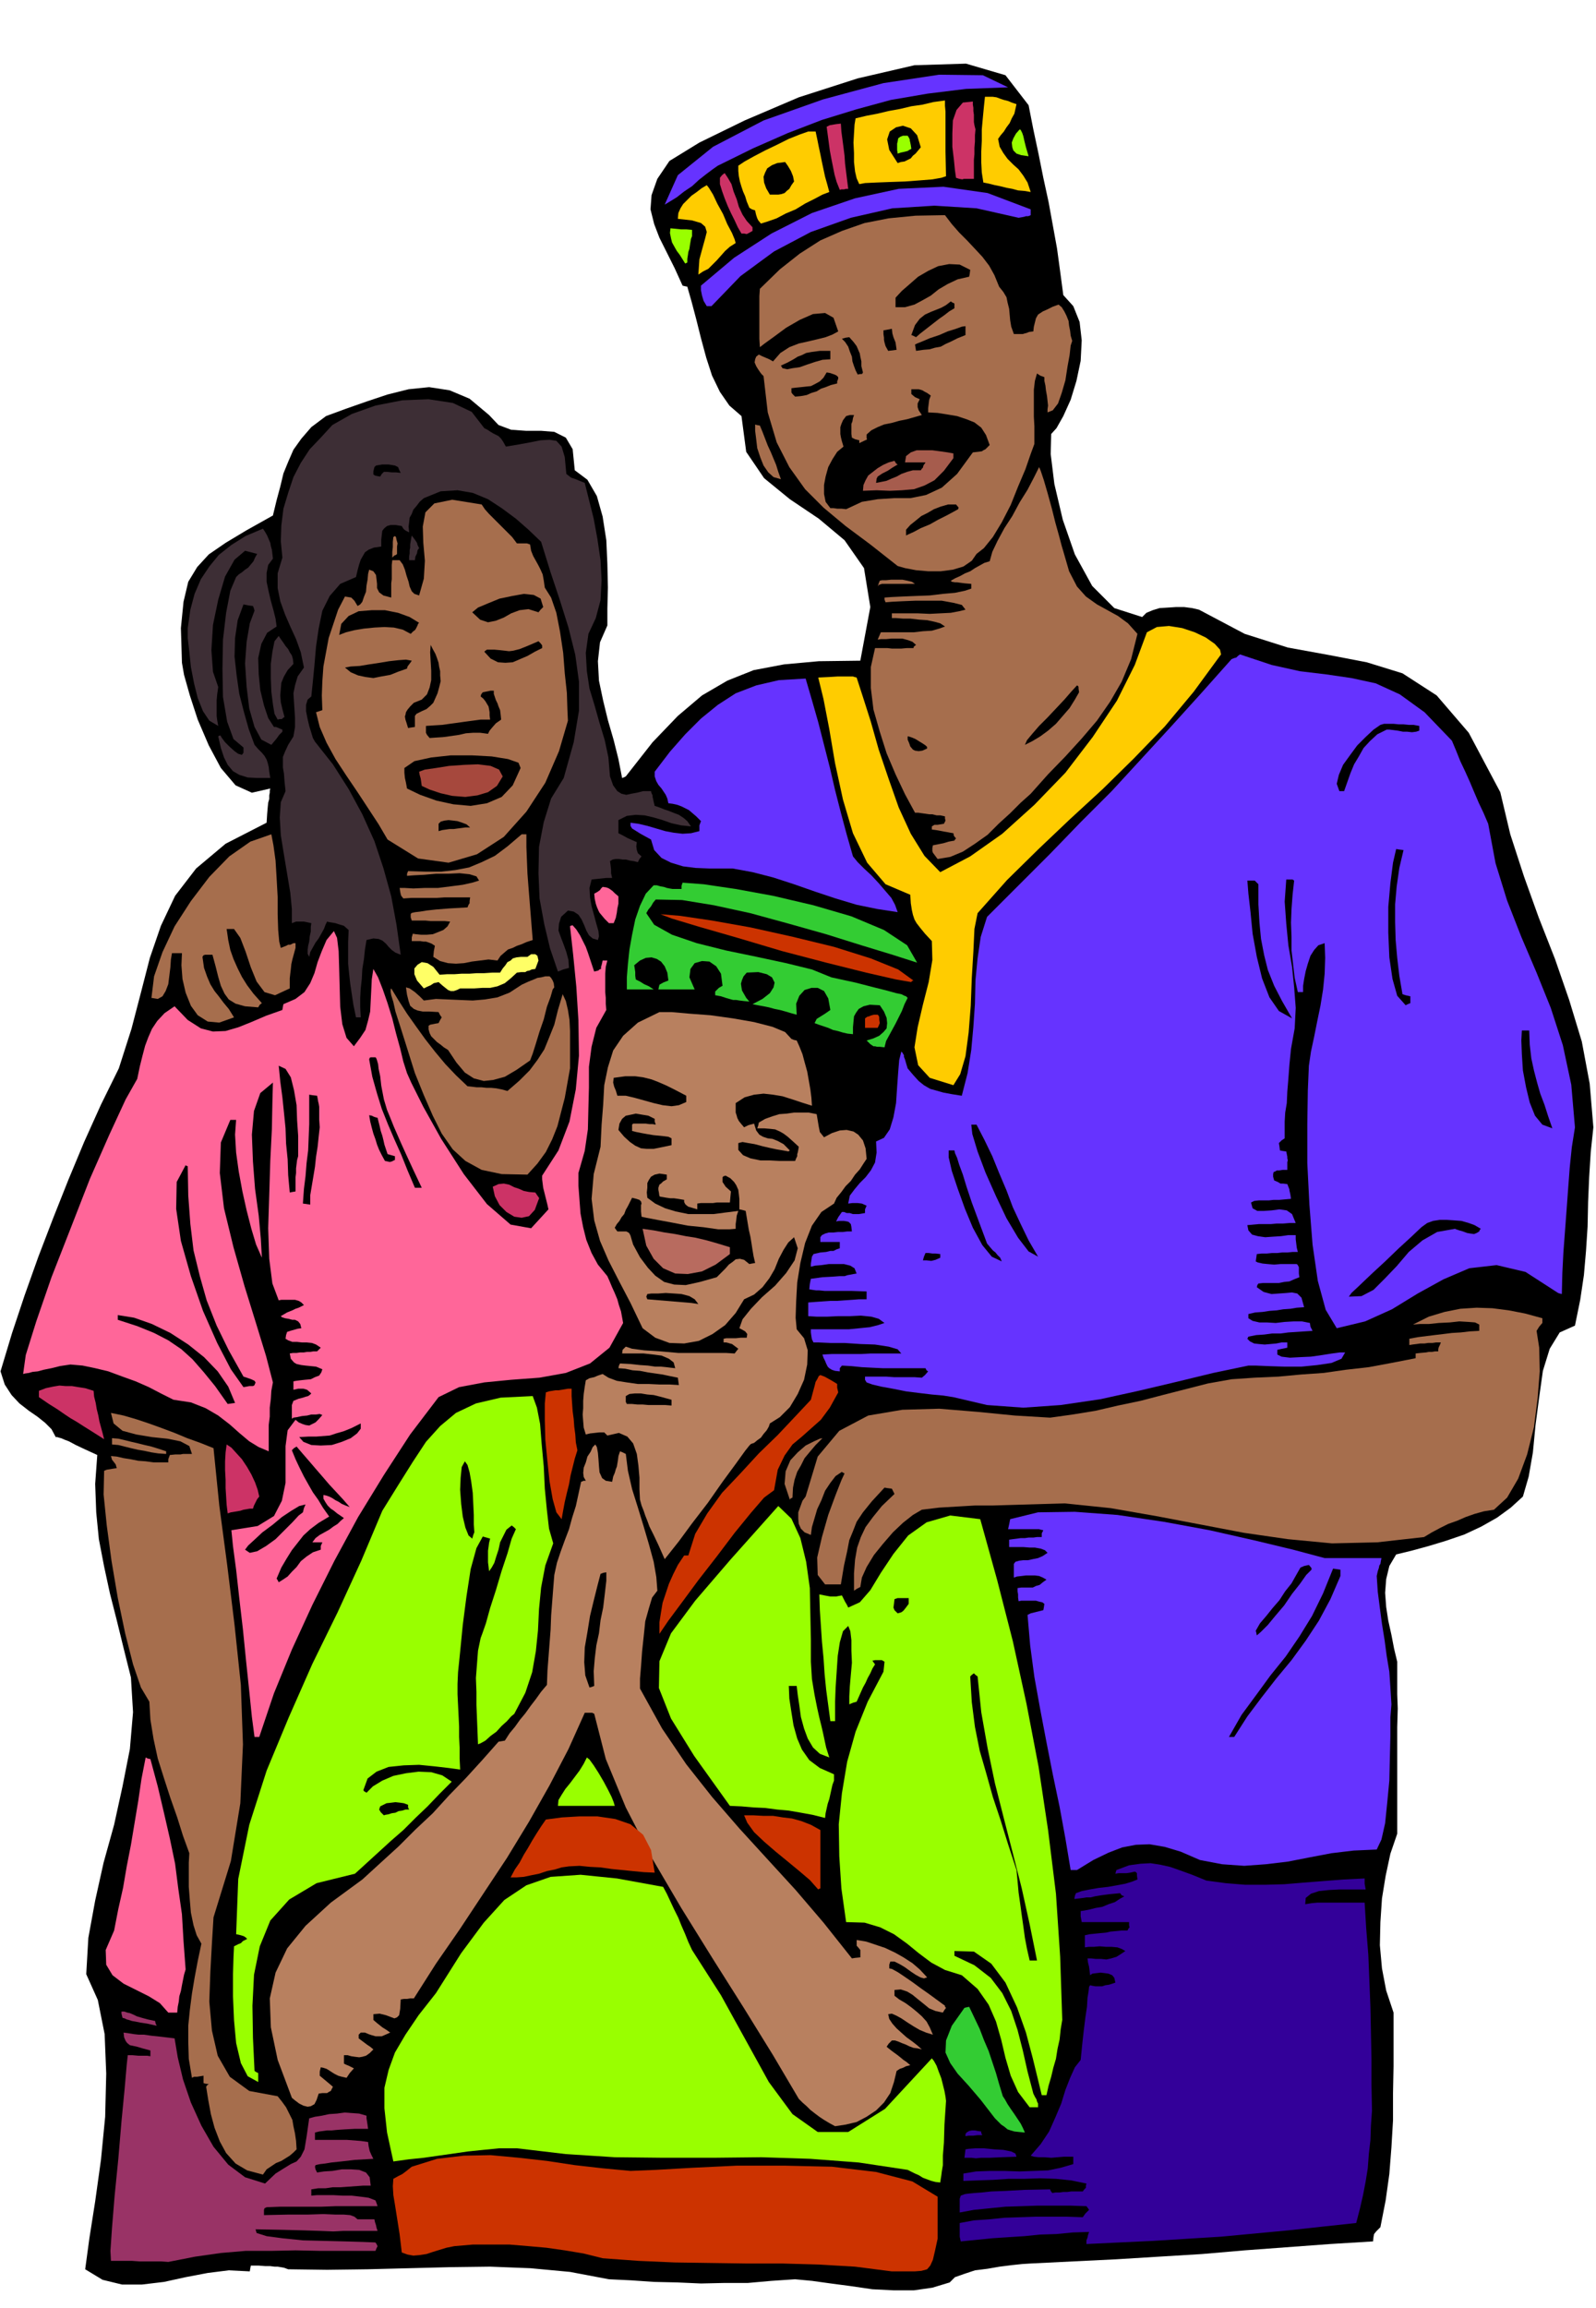 <svg xmlns="http://www.w3.org/2000/svg" fill-rule="evenodd" height="709.069" preserveAspectRatio="none" stroke-linecap="round" viewBox="0 0 3035 4388" width="490.455"><style>.brush1{fill:#000}.pen1{stroke:none}.brush2{fill:#63f}.brush3{fill:#a66e4d}.brush4{fill:#309}.brush5{fill:#fc0}.brush6{fill:#9f0}.brush7{fill:#3c3}.brush8{fill:#c36}.brush10{fill:#b8805f}.brush11{fill:#c30}.brush13{fill:#3d2e35}.brush14{fill:#f69}.brush17{fill:#936}</style><path class="pen1 brush1" d="m3030 2143-5 47-3 48-2 47-1 47-3 46-4 46-7 47-10 49-29 13-19 31-13 42-7 50-7 53-5 52-8 46-11 38-23 21-26 19-30 17-32 15-35 12-33 10-33 9-29 7-13 22-6 25-2 26 2 27 4 26 6 27 5 26 6 25v62l1 27-1 35v203l-13 38-9 42-7 43-3 45-1 44 4 44 8 42 14 42v102l-1 51v52l-3 51-4 51-7 50-10 51-8 8-4 5-1 5-1 9-82 5-81 6-81 6-81 7-82 5-81 5-82 4-81 4-16 1-19 2-24 3-23 4-24 3-21 7-17 6-10 10-33 10-35 5h-39l-40-2-41-6-38-5-36-5-32-3-45 3-45 4h-45l-44 1-45-2-44-1-44-3-42-2-74-14-75-7-77-3-77 1-78 2-78 2-77 1-74-1-8-3-6-1-6-1h-6l-8-1h-9l-13-1h-15l-1 5-1 6-40-2-40 5-42 8-41 9-42 5h-38l-37-9-33-20 8-59 11-70 11-79 8-82 2-82-3-75-13-65-22-49 4-69 13-71 16-72 20-72 16-73 14-71 6-70-4-66-14-56-13-53-13-51-11-51-10-52-5-51-2-54 4-55-24-11-17-8-13-7-8-3-7-3-4-1-3-1h-3l-8-15-12-12-15-12-16-11-18-14-15-16-13-20-8-25 22-73 24-72 26-73 28-73 29-73 30-72 32-71 34-69 24-75 18-69 17-66 21-61 27-57 40-52 56-47 78-40 1-16 1-12 1-10 2-7v-7l1-5v-4l1-4-35 8-31-14-28-33-23-43-21-49-15-46-11-39-4-23-2-66 5-50 9-38 17-28 22-24 32-22 40-24 50-28 7-29 7-26 6-25 9-22 10-23 15-21 19-22 28-21 38-14 40-14 39-13 40-10 39-4 39 6 38 16 37 31 18 19 24 9 28 2h29l25 2 22 11 13 22 4 40 24 18 18 31 11 39 7 45 2 45 1 45-1 40v32l-14 32-4 36 2 37 8 38 9 37 11 38 9 36 7 36 3-1 4-2 51-65 48-50 46-39 48-28 50-20 58-11 66-6 79-1 19-102-12-74-37-53-49-41-55-37-49-40-34-50-9-68-23-20-18-26-15-31-11-34-10-37-9-36-9-34-8-28-5-1-4-1-15-33-15-30-14-28-10-26-7-28 2-27 11-31 23-34 57-35 86-42 103-44 112-36 108-25 98-3 75 22 44 57 9 46 10 47 9 45 10 46 8 44 8 44 6 44 6 45 19 21 12 30 4 35-2 39-8 38-11 36-14 31-13 23-10 11-1 38 7 57 16 68 23 66 33 60 42 42 53 17 8-8 12-5 13-4 16-1 15-1h16l15 2 13 3 87 46 82 26 77 14 73 14 68 21 65 42 61 71 60 113 19 80 26 80 28 78 31 79 27 78 24 79 15 80 7 83z"/><path class="pen1 brush2" d="m2995 2143-6 38-4 39-3 40-3 41-3 40-3 40-2 39-1 40-4-1-3-1-62-40-55-13-52 6-49 21-49 27-49 30-51 23-54 13-21-35-15-55-10-69-6-76-4-79v-74l1-64 2-47 4-27 6-28 6-30 6-29 5-31 3-30 1-30-1-28-12 4-8 9-7 11-5 15-4 14-3 15-2 13v12h-10l-6-27-3-26-3-26v-26l-1-27 1-26 2-27 3-27-3-2h-12l-3 42 3 42 4 41 7 41 4 39 3 39-2 39-7 39-3 30-2 27-2 24-1 22-3 18-1 17v32l-6 4-5 5 1 6 1 8 5 1 7 1 1 5 1 5v3l1 4-1 3v15h-9l-6 1h-5l-3 2-3 1-1 4v5l2 7 7 3 5 3h5l8 1 2 5 2 5v2l1 4 1 5 1 7-11 1-11 1h-11l-9 1h-19l-9 1-6 3 3 11 9 5h12l15-1 15-2 14 2 10 7 7 17h-12l-12 1h-12l-11 1h-23l-11 1-11 1 2 10 7 8 11 3 14 2 14-1 16-1 14-2h14v8l1 8 1 8 2 8h-10l-10 1h-10l-9 1h-10l-10 1h-10l-9 1-1 7-1 7 4 2 9 2 10 1 12 1 12-1h31l2 2 2 4v12l1 7-10 4-9 4-10 1-10 2h-30l-9 1-2 3-1 4 13 9 15 4 14-1 14-1 11-1 10 2 8 8 5 18-14 1-12 2-14 1-12 2-14 1-13 2-14 1-13 3v8l8 5 13 3h14l17 1 17-2 17-1h16l15 3 1 7 4 8-16 1-15 1-15 1-15 2h-16l-15 2-15 1-15 3-1 2-1 2 5 5 8 4 9 1 11 1 11-1 11-1 10-2h11v10l-10 2-9 2v9l8 4 16 2 18-1 22-1 21-3 19-3 15-2h10l-7 12-19 8-27 4-30 3h-33l-30-1-24-1h-14l-67 14-70 17-72 17-73 16-75 11-71 5-69-5-64-15-19-3-22-2-25-3-24-3-25-5-22-4-17-4-11-4-3-5v-6h41l14 1h39l14 1 6-5 6-7-3-2-2-4h-81l-21-1-19-1-20-2-18-1-4 5v6l-9-1-6-2-5-3-3-3-3-6-2-5-3-6-2-6 18-1h56l18-1h58l-7-8-17-5-26-4-28-1-30-2h-27l-22-1h-10l-3-6-1-6-1-7v-6h72l20-2 20-2 16-4 12-4-11-8-14-4-20-2-20 1h-23l-21 1h-20l-16-1v-26l13-1 14-1 14-1h14l13-1 15-1 13-1h15v-15l-30-1h-50l-10-1h-6l-7-1-6-1 1-10 2-10 22-3 19-1 13-1h10l6-2 6-1 5-1 6-1-4-10-8-5-12-3h-29l-14 2-12 1-8 2v-6l1-6 1-7 3-5 13-3 11-1 8-2h6l6-3 6-2v-12h-37v-9l3-4 6-3 7-2h9l9-1h9l8-1h9l-1-9-1-5-4-4-3-1-6-1h-10l-5 1 4-8 7-10h4l5 2h6l6 2h11l6-1 6-1v-7l3-7-9-4-8-1h-10l-8 1 3-15 9-12 10-12 11-11 10-13 8-15 3-19-1-21 15-7 11-16 7-23 5-27 2-30 2-28 2-24 4-16 2 2 3 5v3l2 5 2 7 3 10 11 13 10 11 10 8 12 7 11 3 14 4 16 3 19 3 11-43 7-44 4-44 3-44 1-44 4-42 6-41 12-38 60-60 60-60 58-60 59-59 57-62 57-62 57-63 57-64 5-2 4-1 3-3 4-3 60 20 54 12 50 6 48 7 46 10 46 21 47 34 52 54 8 19 8 20 9 19 9 20 8 19 9 21 9 19 9 21 14 75 22 71 27 69 29 68 27 67 23 71 16 75 7 81z"/><path class="pen1 brush1" d="m2952 2145-19-7-14-17-10-25-7-29-6-32-2-31-1-26 1-19h14l1 27 3 26 5 23 6 23 6 21 8 21 7 22 8 23z"/><path class="pen1 brush3" d="m2933 2515-6 7-5 8 5 32 1 45-4 51-7 55-13 52-17 46-21 36-25 23-19 3-18 5-17 6-16 7-17 6-16 8-15 8-15 9-89 10-86 2-84-8-83-12-84-16-84-16-86-15-87-9-35 1-34 1-35 1-33 1h-34l-34 2-34 2-33 4-17 10-19 15-19 18-19 22-17 21-14 23-9 20-3 18-6 3-6 4v-33l2-26 4-23 7-20 9-19 14-19 17-21 24-23-3-6-2-4-8-1-6-1-24 26-17 21-12 18-7 18-7 17-4 21-6 27-6 36h-30l-14-18-1-33 9-39 12-42 14-38 11-28 6-13-4-2-1-1-12 8-10 13-10 15-7 18-8 17-5 17-5 17-2 15-12-5-7-7-4-9-1-10v-12l4-11 4-11 6-8 23-76 41-49 55-29 65-11 70-2 73 6 71 7 67 4 43-6 43-7 43-10 43-9 42-11 43-11 43-11 45-8 44-3 45-2 43-4 43-3 42-6 44-5 43-8 46-9v-9l9-1 11-1 5-1h6l6-1h6v-4l1-4 2-4 2-5h-9l-7 1h-8l-7 1h-8l-7 1-8 1-6 1v-12l16-3 16-2 16-2 17-2 16-2 17-1 17-2 18-1v-12l-8-4-13-1-17-1-18 2-21 1-19 2h-17l-13 1 30-15 30-9 30-6 31-2 30 1 31 4 31 6 33 9v9z"/><path class="pen1 brush1" d="m2813 2341-5 3-5 2-7-1-6-1-8-3-7-2-6-2-2-1-34 6-28 16-26 22-23 27-23 24-21 21-23 12-24 1 5-7 16-15 22-21 26-24 26-25 24-22 19-18 11-8 11-4 13-2h13l15 1 13 1 14 4 11 4 12 7-2 2-1 3zm-114-952-6 2-8 1-9-1h-8l-10-2-8-1-8-1h-5l-18 9-14 13-12 13-9 16-9 15-7 17-6 17-6 17h-9l-5-14 4-17 8-19 13-18 14-19 16-16 15-14 13-9 7-2h18l10 1h9l10 1h9l11 2v9zm-17 518-5 2-4 2-16-18-9-32-6-41-2-47v-49l4-45 5-39 6-26 6 1 8 1-8 34-5 35-3 34v34l1 34 3 34 4 34 6 35 6 2 9 2v13z"/><path class="pen1 brush2" d="m2646 3240-2 25v35l-1 41-1 44-4 42-4 39-7 31-9 19-44 2-42 5-42 8-41 8-42 5-41 3-42-3-42-8-37-16-30-9-29-5-26 1-26 5-26 10-29 14-31 19h-12l-10-60-11-60-13-62-12-61-12-63-11-61-8-60-5-58 6-3 8-2 8-2 8-2 1-5 1-7-4-3-5-1-7-2h-28l-5 1-1-7v-6l-1-6v-6l7-1h22l6-3 7-2 6-5 7-5-7-4-7-3-8-1h-17l-8 1-9 1-6 2v-26l3-4 7-2 8-1h9l9-2 10-2 9-4 9-6-5-5-8-3-11-2h-10l-12-1h-27v-14l7-1 8-1 7-1h8l7-1h9l7-1h9v-7l3-6-5-1-3-1h-59l2-9 2-10 53-13 70-1 81 6 88 13 87 16 84 19 75 18 60 16h108l-1 5-1 6-2 3-1 5-2 6-2 9 2 30 4 31 4 30 5 31 4 30 5 30 2 30 2 32z"/><path class="pen1 brush4" d="m2609 4013-2 28-1 28-3 26-2 27-4 25-5 26-6 26-7 27-65 7-64 7-64 6-64 6-65 4-64 4-64 3-63 3v-7l2-5 1-5 2-6-31 1-31 3-31 1-30 3-31 2-30 2-30 3-30 3-2-9v-26l27-5 29-2 29-3 30-1 29-1h60l30 1 5-7 7-7-2-3-3-4-31-1h-62l-30 1-31 1-30 3-30 3-27 5v-26l2-6 8-3 8-1 10-1 14-1 18-2 27-1 36-2 49-1 1 3 3 4 6-1h8l7-1h8l7-1h22l3-4 3-3v-4l1-4-29-6-29-3-30-1-30 1h-30l-30 2-29 1-27 1v-14l24-4 27-1h27l29 1 27-1 27-1 24-5 24-7v-14h-18l-12 1-12 1-13-1h-11l-9-1-6-2 19-22 16-24 12-27 11-26 8-26 9-23 9-20 11-14 3-30 3-27 3-24 3-20 1-17 2-12 1-9 2-3 4 1 6 1h13l6-2 7-1 6-2 6-2-2-9-4-5-7-3-7-1-8-1-8 1-8 1-4 3-1-8-1-8-2-8-1-8h7l9 1h10l10 1 9-2 10-3 8-5 9-6-7-4-8-3-11-1h-11l-12-1-11 1h-10l-7 1v-23l9-2 10-1 10-1 11-1 9-2 11-1 10-1h11l2-4 2-2-1-4v-6h-90l-2-11v-10l7-1 10-2 12-3 12-2 12-5 12-4 9-6 9-5-5-2-3-4-21 2-15 2-12 2-8 2h-8l-6 1-8 1-9 1 1-6 2-5 11-4 15-3 17-3 18-2 17-3 16-3 13-4 10-4-1-8v-4l-2-2-2-1-9 2-7 1h-15l-6 1 1-4 1-3 24-9 22-3 19-1 19 3 18 4 20 7 22 8 27 11 37 5 37 3h37l37-1 36-3 38-3 39-3 40-2v10l2 11h-51l-19 1-19 2-15 5-10 8-1 12 12-2 11-1h90l3 49 4 50 2 49 2 50 1 49 1 50v49l1 50z"/><path class="pen1 brush1" d="m2549 2996-19 44-22 41-25 38-27 37-29 35-28 36-27 36-25 39h-10l24-42 28-38 27-37 29-36 26-38 24-39 21-43 19-47 7 1 7 1v12zm-55-12-10 10-12 17-15 19-15 22-17 20-14 17-13 13-8 7-1-5-1-4 8-14 12-14 12-15 13-15 11-17 12-15 9-16 8-14 7-3 9-2 5 6v3zm-37-1048-25-14-18-26-14-36-10-41-8-44-4-41-4-35-2-25h14l3 3 4 4v38l2 35 3 31 6 31 7 28 12 30 15 29 19 33z"/><path class="pen1 brush5" d="m2322 1244-52 71-55 66-59 61-59 58-62 57-60 57-60 59-56 63-6 30-2 43-3 50-2 53-4 51-6 45-10 34-13 21-45-14-22-24-7-34 6-38 10-43 11-43 7-42-1-36-13-14-9-11-7-9-4-7-3-9-2-9-2-13-1-16-47-20-35-41-27-56-19-64-15-69-11-65-11-57-10-41 21-1 16-1h29l3 1 4 1 12 37 15 47 15 53 19 56 19 54 23 50 26 42 30 31 57-30 61-43 61-55 59-61 52-68 46-69 34-68 23-62 19-10 23-2 25 4 24 8 21 10 17 12 10 11 2 9z"/><path class="pen1 brush3" d="m2163 1205-12 48-18 43-22 38-25 36-29 34-31 34-33 34-33 37-19 17-20 20-22 20-21 21-24 17-23 15-24 10-24 4-6-8-3-4-1-3v-6l1-5 10-2 10-2 10-3 11-2 1-2 2-2-4-5-1-5-6-1-5-1-6-1-5-1-11-2-8-1v-6l5-3h6l6-1 6-1 2-4 1-2-1-4v-4l-9-2h-7l-8-2h-6l-7-1-7-1-7-1h-6l-19-35-18-38-17-40-13-41-12-42-5-41v-40l8-36h23l9 1h18l11-1h12l1-3 4-3-7-6-8-3-11-3h-21l-10 1h-10l-6 1 3-7 3-7h63l17-2 17-1 14-4 11-4-9-6-11-3-14-3-15-1-17-2h-14l-13-1h-8v-9h49l23 1 20-1 20-1 16-3 12-3-7-9-16-4-22-4h-51l-24 1-20 1-12 1-2-5v-4l14-1 21-1 24-1 27-1 25-3 23-2 19-4 12-4v-9l-12-1-8-1-7-1h-4l-6-1-2-2 9-5 9-4 9-5 10-4 9-6 9-5 9-5 10-3 5-18 10-21 13-24 15-23 14-26 15-24 12-23 10-20 3 7 6 18 7 24 8 29 7 28 7 25 5 19 3 10 11 38 15 29 17 19 21 15 20 11 20 11 19 14 18 20z"/><path class="pen1 brush1" d="m2052 1316-8 14-10 16-13 15-13 15-15 13-15 11-15 9-14 7 4-9 10-12 13-15 16-16 16-17 16-17 13-15 11-12 2 1 1 2v3l1 7z"/><path class="pen1 brush3" d="m2039 648-3 9-2 18-4 22-4 26-7 24-7 20-10 13-10 4v-6l1-7-1-9-1-9-2-11-1-9-2-9v-7l-8-3-6-4-4 14-2 17v51l1 18v34l-7 19-10 29-14 33-14 35-17 33-17 28-17 21-14 11-9 13-16 11-20 6-23 3h-24l-23-2-21-4-14-4-52-41-47-35-42-35-35-35-30-42-24-47-17-57-8-69-4-4-3-4-4-6-3-5-3-7 1-6 2-5 5-4 6 3 7 3 7 3 7 4 14-16 17-11 18-7 18-4 17-4 16-4 13-5 11-6-9-26-16-9-23 2-25 11-26 15-23 17-18 13-9 7-1-16v-81l1-14 38-37 38-30 39-25 41-18 43-15 46-9 51-5 56-1 13 17 14 16 15 15 15 16 14 15 13 17 10 18 9 22 8 10 6 10 2 10 3 12 1 11 1 11 2 12 5 14h17l3-1 4-1 5-2 8-1 1-9 2-8 2-8 4-7 9-6 9-4 10-5 11-4 6 5 5 8 4 8 4 10 1 9 2 10 1 9 3 10z"/><path class="pen1 brush6" d="m2020 3840-3 18-2 19-4 18-3 19-5 17-4 17-5 17-4 18h-9l-7-29-10-41-13-49-17-48-22-47-27-36-33-23-37-1v9l38 18 31 24 22 29 17 34 12 36 10 39 9 40 11 42 3 6 3 5 1 4 2 4v7h-16l-22-29-14-31-10-34-8-34-10-35-14-32-21-30-30-26-32-10-26-14-24-18-22-18-25-18-26-13-30-9-35-1-9-64-4-61-1-61 6-59 10-60 16-57 23-57 30-57 1-9 1-10-5-3h-13l-5 1 2 3 3 4-5 8-4 9-5 9-4 9-5 9-4 9-4 9-4 9-7 2-7 3v-15l1-19 2-23 2-22-1-23v-20l-2-17-4-10-10 10-6 21-4 26-2 30-2 30-1 27v37h-9l-4-30-4-30-3-30-2-30-3-31-2-30-2-30-1-30 10 2 11 2h11l5-1 6-1 3 6 3 6 3 5 3 6 22-10 20-23 20-33 24-36 28-35 35-25 45-13 57 7 32 115 30 117 26 119 23 120 18 120 15 121 8 120 4 120z"/><path class="pen1 brush1" d="m1974 2389-18-10-20-26-22-37-20-42-20-45-15-40-10-33-2-18h10l15 29 15 31 13 32 14 33 12 32 15 32 15 31 18 31zm-2 1338h-14l-5-22-4-21-3-22-3-21-3-22-3-21-2-22-2-21-16-49-14-45-15-45-12-43-13-45-9-45-6-47-3-49 3-3 4-3 3 3 4 3 7 68 12 68 14 67 17 67 17 66 17 67 15 68 14 69z"/><path class="pen1 brush2" d="m1960 409-2 1-3 1h-4l-3 1-5 1-6 1-80-18-80-5-80 5-79 18-76 27-70 37-64 47-55 57h-9l-6-10-3-10-2-10v-9l63-53 71-46 77-39 82-28 83-18 85-4 84 12 82 31v11z"/><path class="pen1 brush5" d="m1960 365-12-2-12-1-11-3-11-2-12-3-10-2-12-3-10-2-3-19-1-19v-21l1-20v-22l2-22 2-21 2-19h15l7 1 8 3 6 2 8 2 7 3 9 3-2 9-2 9-5 9-4 9-6 8-5 8-6 7-5 7 3 15 7 12 8 11 11 11 10 9 9 12 8 13 6 18z"/><path class="pen1 brush6" d="m1956 297-14-2-9-3-6-6-2-6-1-9 3-8 5-9 7-8 2 1 3 6 2 6 2 9 3 12 5 17z"/><path class="pen1 brush7" d="m1949 4054-11-1-9-1-7-2-6-2-6-5-6-4-6-6-6-6-27-35-23-27-21-23-14-20-9-20 1-23 11-28 24-34 4-1 5-1 10 21 10 21 8 21 9 21 7 21 7 21 6 21 7 23 4 6 5 9 6 9 7 10 6 9 6 9 4 8 4 9z"/><path class="pen1 brush4" d="m1933 4100-29 1-22 1h-16l-10 1-9-1h-13l1-8 1-8 6-1 13-1h16l20 2 17 1 15 3 8 4 2 6z"/><path class="pen1 brush2" d="m1917 166-80 3-73 9-70 12-66 18-65 20-65 25-66 29-67 33-10 7-12 9-14 11-13 12-15 10-14 11-13 8-10 6 25-56 67-54 96-50 113-40 115-31 106-16 83 1 48 23z"/><path class="pen1 brush1" d="m1905 2398-19-9-18-22-18-33-15-36-14-39-11-33-6-26v-13h11l1 5 4 9 4 13 7 19 7 23 10 30 13 35 16 43 5 6 6 7 5 4 4 5 5 5 3 7zm-23-1552-4 4-4 4-4 2-3 2-8 1-9 1-30 41-29 26-30 14-30 6h-31l-31 2-30 5-30 14-9-1h-8l-7-1h-6l-9-12-3-15v-17l3-16 5-18 8-15 9-14 12-10-3-10-2-8-1-6v-13l2-6 3-7 6-8 7-2h8l-2 6-1 6-2 5v19l1 7 6 3 8 2v5l2 4-13 11-10 11-9 10-5 11-5 9-3 12-2 12-1 16 7 2 9 1 9-17 10-15 8-14 10-11 10-11 14-7 16-6 22-2 9-6 13-4 14-5 14-3 12-3 11-3 7-2h5l2 3 3 4h59l1-7 2-6-31-13-28-4h-25l-24 5-24 6-23 8-24 7-24 6-3-5-1-3v-7l9-8 12-6 12-5 15-3 14-4 15-3 14-4 14-4-6-9-2-6v-7l4-8-9-4-7-6v-9h14l4 1 3 1 5 3 4 2 7 5-3 8-1 8-1 8v8l18 1 19 3 18 3 18 6 15 6 13 10 9 14 7 19z"/><path class="pen1 brush4" d="M1868 4059h-9l-8 1h-9l-6 1v-4l2-3 5-3 5-1h6l5 1 7 1v3l2 4z"/><path class="pen1 brush8" d="m1855 246-1 11v12l-1 12v12l-1 11v36h-19l-3 1-6-1-6-2-2-14-2-20-3-25v-25l1-25 7-20 12-14 19-2v6l1 6v6l1 7v14l1 6 2 8z"/><path class="pen1 brush1" d="m1843 526-22 5-19 9-17 10-15 12-16 9-15 8-18 5h-18v-18l12-13 15-13 16-14 19-11 19-9 21-4 20 1 20 10-1 8-1 5zm-7 111-15 6-12 6-11 5-9 5-11 2-10 3-12 1-14 2-1-6-1-6 4-2 10-4 14-6 18-6 16-7 16-5 11-4 7-1v17zm-14 331-9 5-13 7-16 8-16 9-17 7-13 7-11 5-4 2v-11l8-9 10-8 11-9 12-6 12-7 13-5 14-4h15l5 6-1 3zm-7-382-10 6-9 7-10 7-9 7-9 7-9 7-9 7-8 7-6-3-3-1 7-19 9-12 10-8 11-5 10-4 10-4 9-5 9-7 3 2 4 2v9z"/><path class="pen1" style="fill:#a65c4d" d="m1813 871-18 24-18 18-19 10-20 7-23 2-23 1-25-1-26 1 1-11 4-9 5-9 9-7 9-7 10-6 11-5 11-3 3 5 3 2-10 6-9 6-10 5-9 6-2 4-1 8 10-2 10-2 9-4 10-4 9-5 11-4 11-3h15l2-3 2-2 1-4 4-6h-39l2-12 9-7 11-4h30l15 2 14 2 11 2v9z"/><path class="pen1 brush6" d="m1799 3994-3 45-1 34-2 25v18l-2 12-1 8-1 6-1 7-9-1-8-2-8-3-8-3-8-5-7-3-8-4-6-3-93-14-92-7-93-3-92 1h-94l-93-1-93-6-93-11h-34l-30 3-29 3-28 4-28 4-28 4-29 3-29 4-12-55-5-46v-39l8-34 12-33 20-34 25-37 33-42 48-76 43-58 39-43 42-28 46-16 57-4 69 7 88 16 7 13 7 15 7 15 8 16 6 15 7 16 6 15 7 15 55 86 48 87 43 78 45 61 48 34h58l70-44 89-96 4 5 5 9 4 11 5 13 3 12 3 12 2 11 1 8z"/><path class="pen1 brush10" d="m1799 3817-3 4-3 5-14-3-12-5-11-9-10-8-11-9-10-6-12-4-12 1v11l9 7 12 7 11 8 11 9 9 8 9 10 6 11 6 14-13-4-12-5-12-7-11-7-12-8-9-5-9-4-7 1 2 9 6 9 8 9 10 9 9 8 11 8 9 7 9 8-8-2-8-1-8-3-6-3-8-3-7-3-6-2h-6l-6 6-4 6 10 8 11 8 5 4 6 5 6 4 7 6-8 2-6 3-6 2-6 4-5 21-7 21-12 18-15 15-18 12-19 10-21 5-20 3-11-6-10-6-9-6-8-6-9-7-7-7-8-7-7-7-49-83-55-89-60-95-59-95-57-97-49-95-38-92-22-86-4-2h-14l-31 69-36 69-39 69-42 69-45 68-45 68-45 65-42 66h-7l-6 1h-6l-6 1-1 18-2 12-4 4-5 2-8-3-8-3-12-3-12 1v11l7 6 10 8 8 5 7 5-9 4-7 3h-12l-7-2-6-2-7-3h-8l-4 4v7l8 6 8 6 6 4 6 5-7 7-7 5-7 2-6 1-8-1-7-1-7-2h-7v16l4 2 5 2 4 2 6 3-8 9-6 9-9-2-7-2-6-3-5-3-6-4-5-3-6-2-5-1-2 8v8l6 5 6 5 6 5 7 6-2 4-2 4-4 2-3 2h-9l-7 1-4 12-4 8-7 4-6 1-8-2-8-4-8-6-6-5-27-72-13-62-2-55 11-49 22-46 35-43 48-44 60-44 35-32 34-31 32-32 33-31 31-34 32-33 31-34 31-35 6-1 6-1 9-14 10-12 10-14 10-12 10-14 10-13 10-14 11-13 1-27 2-26 2-26 2-26 1-27 2-26 2-26 2-25 5-23 7-21 8-22 8-21 6-22 7-22 5-23 5-23 5-2h4l-4-7-1-8 1-10 4-10 3-11 6-9 4-9 5-5 3 5 2 11 1 12 1 14 1 11 5 11 7 5 12 2 2-10 3-7 2-7 2-5 1-6 1-6 1-8 3-9 5 2 6 3 4 32 8 35 11 35 11 36 10 34 9 33 5 29 2 26-10 13-6 20-7 25-3 29-3 28-2 28-2 24v19l42 76 46 68 49 62 52 60 53 58 54 59 53 62 54 68 6-1 10-1v-14l-5-6-2-2v-11l18 3 18 6 18 6 19 9 16 9 17 11 14 12 14 15-6 2-7-2-9-5-9-6-11-8-10-6-10-5h-8l-2 6v7l5 1 11 6 12 8 16 11 15 11 17 12 15 11 15 11v2l2 2z"/><path class="pen1 brush5" d="m1799 335-9 3-17 3-25 2-27 2-29 1-26 1-21 1-11 2-5-11-3-13-2-18v-17l-1-20 1-17 1-17 2-12 21-5 21-4 21-5 22-4 21-5 21-3 21-5 22-3v10l1 11v76l1 47z"/><path class="pen1 brush1" d="m1788 2391-9 4-8 2-9-1h-7l2-7 3-7h6l7 1h6l9 1v7z"/><path class="pen1 brush11" d="m1783 4256-5 23-4 17-5 11-6 7-11 3-13 1h-43l-70-9-69-4-69-2h-68l-69-1-68-1-69-3-68-5-36-9-36-6-35-5-34-3-36-3h-70l-35 3-15 3-13 4-13 4-12 4-13 2-12 1-11-2-11-4-2-17-2-17-3-19-3-19-3-19-3-18-1-17 1-14 9-5 8-4 8-6 10-8 48-15 51-6 51-1 54 5 53 6 53 8 53 6 53 5 48-2 70-4 84-4h91l90 2 84 10 69 18 48 29v80z"/><path class="pen1 brush1" d="m1763 1423-9 4-7 1-7-1-4-2-5-6-2-6-3-7v-6h2l6 2 7 3 8 5 5 3 6 4 3 3v3zm-12-1143-5 6-5 6-5 4-4 5-6 3-6 3-7 1-6 2-16-25-4-20 5-15 12-8 13-3 15 5 12 13 7 23z"/><path class="pen1 brush7" d="m1744 1830-47-15-59-18-67-21-71-20-73-20-69-15-61-10-50-1-5 6-4 7-5 6-4 7 15 22 34 19 47 16 56 14 58 12 56 12 49 12 37 15 46 10 35 9 24 6 18 5 10 2 6 3 3 1 3 3-6 12-5 13-6 12-6 12-6 11-6 11-6 11-3 12-9-1h-5l-4-1h-3l-6-4-7-7 13-4 11-5 8-7 6-7 1-10-1-10-5-12-8-12-19-1-12 3-9 5-5 7-4 7-1 10-1 11v13l-10-1-9-2-10-3-9-2-9-4-9-3-9-3-8-3 4-8 8-5 8-5 10-7-4-22-8-14-12-6h-12l-13 4-10 11-6 15 1 21-11-3-10-3-11-3-10-2-11-3-10-2-11-2-10-2 19-10 14-11 7-11 2-9-5-10-10-6-16-4-22 1-6 7-3 7-2 7 1 7 1 6 4 7 4 7 6 7-11-1-8-1-6-1h-6l-7-2-7-2-9-3-11-2v-7l3-3 4-4 7-4-3-23-9-14-13-9-14-1-14 4-8 11-2 16 10 23h-69l1-5 1-4 7-4 10-4-2-15-5-12-7-9-8-5-10-3-11 1-11 5-11 9 1 6 1 7v7l1 7 8 4 8 5 9 4 9 6h-51v-23l2-25 3-28 5-28 6-29 9-26 11-23 15-16h6l7 2 6 1 6 2 5 1 6 1h17v-6l2-6 40 3 61 9 71 13 77 18 72 21 62 26 44 29 19 33z"/><path class="pen1 brush3" d="M1740 1110h-63l-3 1-3 1-2 3 2-6 2-5 4-1h8l10-1h21l10 2 8 2 6 4z"/><path class="pen1 brush11" d="m1733 1867-29-5-57-13-76-19-84-22-84-25-73-21-53-16-21-8 37 3 61 9 73 13 81 18 78 19 70 22 52 21 29 21-3 1-1 2z"/><path class="pen1 brush6" d="m1733 283-4 2-3 2-4 1-4 1-5 1-6 2-1-7v-12l1-4 1-6 4-3 5-2h9l2 3 2 4v2l1 4 1 5 1 7z"/><path class="pen1 brush1" d="m1728 3049-6 8-4 5-4 3-7 2-6-6-2-5 1-7 1-9 6-2h21v11z"/><path class="pen1 brush2" d="m1707 1734-39-6-39-8-40-12-39-13-40-14-40-13-39-10-38-7h-45l-25-1-24-3-23-7-18-9-14-15-6-20-11-6-9-5-8-5-8-5-3-5v-6l15 2 17 4 17 5 17 5 16 3 17 2 16-1 16-4v-11l3-8-9-9-7-6-7-6-6-3-8-4-8-3-9-2-8-1-2-9-3-7-4-6-4-6-6-7-4-7-3-9v-9l29-38 29-33 30-30 32-26 34-22 39-15 43-10 51-3 12 41 12 42 11 43 11 43 10 43 11 43 11 41 12 42 9 11 12 12 14 13 14 15 12 14 12 14 7 13 5 14z"/><path class="pen1 brush1" d="m1705 665-7 1-9 1-5-9-2-7-1-5v-4l-1-7v-7l6-1 10-2 1 9 2 7 2 5 2 5 1 7 1 7z"/><path class="pen1 brush11" d="m1673 1945-2 5-2 4h-24v-18l4-3 4-1 2-1 3-1 4-1h7l2 2 1 3v4l1 7z"/><path class="pen1 brush10" d="m1648 2203-6 9-7 11-9 10-8 12-10 10-8 11-9 11-5 11-24 16-18 26-13 33-9 38-6 37-2 36-1 31 2 22 14 17 7 23-1 27-6 29-12 27-15 25-19 19-19 12-2 6-4 7-6 7-5 7-7 5-6 5-6 2-3 3-8 10-18 25-25 34-28 40-30 39-25 34-19 24-8 10-12-27-9-19-8-16-4-11-4-10-3-9-4-10-3-11-1-20v-22l-2-23-3-22-7-20-11-13-16-7-22 5-3-3-3-3h-9l-9 1-9 1-8 2-4-13-1-12-1-13 1-12v-14l1-13 2-14 2-12 7-4 9-2 7-3 9-3 11 7 16 6 19 3 21 3h21l21 1h19l17 1-1-7-1-7-15-3-14-3-14-2-14-2-15-3-14-1-14-3-13-1 1-5 2-4 20 1 18 2 15 1 14 2h11l10 1 8 1 9 1-3-11-9-7-14-6-16-2-18-2h-41l1-7 6-6 12 4 23 3 31 2 34 3h91l16 1 3-4 4-5-8-6-4-3-4-1-3-1-4-1h-5v-7l5-1h18l10-1h11l1-7-4-5-7-4-4-2 6-17 16-20 21-22 25-22 21-24 16-24 6-23-7-21-11 10-9 14-9 17-8 20-10 17-13 17-16 14-19 9-16 26-20 23-24 17-26 13-28 5-28-1-27-10-24-18-23-48-22-42-20-39-16-37-11-39-5-41 4-47 13-52 2-42 3-38 2-37 7-34 10-32 19-28 28-25 41-20h23l34 3 40 3 43 6 40 7 35 9 24 10 12 13 5 2 5 1 5 11 6 15 4 15 5 18 3 17 3 17 2 16 1 15-19-6-18-6-19-6-18-3-18-2-18 2-18 5-17 11v18l2 6 1 4 3 6 4 5 6 7 8-4 11-3 4 13 6 8 7 4 9 3 9 1 10 4 11 6 12 12-2 1v1l-11-2-12-2-14-3-13-3-15-4-12-2-11-2-8 2v13l9 10 14 6 19 4h18l19 1h29l2-5 2-4v-4l1-3 1-5 1-6-12-11-9-8-8-6-7-4-9-4-9-1-12-1h-13l2-6 1-5 12-7 14-5 13-4 14-1 14-2h28l15 3 1 6 1 6 1 6 1 6 2 10 8 10 15-8 15-5 13-1 13 3 9 6 9 11 5 15 2 20z"/><path class="pen1 brush1" d="m1641 708-1 2-1 1h-3l-5 1-4-8-3-8-3-9-1-9-4-10-3-9-6-9-6-6 7-2 7-1 8 9 6 8 3 7 3 7 1 6 2 9v9l3 12z"/><path class="pen1 brush8" d="M1613 359h-4l-4 1h-5l-3 1-6-15-4-14-3-15-3-15-3-16-2-15-2-15-2-15 6-3 6-1 6-1 9-1 1 15 2 15 2 15 2 16 1 15 2 16 2 16 2 16z"/><path class="pen1 brush11" d="m1594 2647-16 29-17 23-18 16-18 16-18 15-15 21-13 27-7 39-19 14-25 29-31 38-34 45-35 45-31 42-26 35-17 25v-22l3-19 3-18 6-18 6-18 8-18 9-18 12-18h8l13-41 23-39 28-39 35-37 35-38 36-35 33-35 30-32 4-15 3-11 2-8 3-5 3-6 3-2 8 3 9 5 7 4 8 5v7l2 9z"/><path class="pen1 brush1" d="m1594 720-2 5v4l-12 3-10 4-9 3-8 5-10 3-9 4-11 2-11 1-5-5-2-3v-8l8-1 10-1 9-1 10-1 8-4 9-5 7-7 6-10 6 1 6 2 3 1 4 2 3 3v3z"/><path class="pen1 brush6" d="m1586 3385-3 8-2 9-2 9-2 9-3 9-2 9-2 9-1 9-24-6-22-4-23-4-22-2-23-3-22-1-23-2-22-1-68-95-44-71-23-58 1-51 22-53 46-62 67-78 91-102 25 24 17 37 11 45 7 50 1 50 1 48v42l2 33 5 30 5 25 4 18 4 16 3 13 3 14 3 14 6 19-18-7-13-12-10-17-7-19-6-22-3-22-3-20-2-17h-15l1 24 4 26 4 25 7 25 9 21 14 20 20 15 27 12v12z"/><path class="pen1 brush1" d="m1579 683-15 1-14 4-15 5-14 5-14 2-10 2-9-2-3-5 13-6 11-6 8-5 8-3 8-4 11-2 15-2h20v16z"/><path class="pen1 brush5" d="m1577 365-13 5-15 8-18 9-18 11-19 8-17 9-17 6-13 4-5-6-2-4-1-3-1-3-1-4-1-5-6-2-5-3-5-12-3-10-4-9-3-9-3-10-2-10-1-10v-10l12-8 18-10 21-11 23-11 22-11 20-8 17-6h14l3 14 3 15 3 14 3 15 3 14 3 14 4 14 4 15z"/><path class="pen1 brush3" d="m1564 2734-13 13-11 13-10 12-7 14-7 12-5 15-3 15-1 19-4 2-1 2-10-30 2-24 9-21 14-15 15-13 16-8 11-5 5-1z"/><path class="pen1 brush11" d="m1560 3590-3 1-1 1-16-18-20-17-23-19-22-18-22-19-19-18-13-18-6-14h18l18 1h19l19 3 17 2 18 5 18 7 18 10v111z"/><path class="pen1 brush1" d="m1510 345-5 7-4 7-5 4-4 4-6 2-6 1h-16l-7-12-4-11-1-11 3-8 4-8 9-6 10-4 15-2 5 7 6 10 2 5 2 5 1 5 1 5z"/><path class="pen1 brush3" d="m1485 911-14-4-10-9-9-13-6-15-6-18-2-17-2-16v-12l3 1 6 1 5 12 5 13 5 13 6 13 5 12 5 12 4 13 5 14z"/><path class="pen1 brush1" d="m1436 2401-6 1-5 1-10-8-8-2-8 1-6 5-7 5-7 8-8 8-8 8-32 9-27 6-22-1-19-5-17-12-14-15-15-20-13-24-3-10-2-7-2-4-2-2-4-2h-17l-3-4-2-3 4-7 5-6 4-7 5-6 3-8 4-7 4-8 4-8 8 2 6 2 3 3 1 4-1 3v12l1 10 9 2 21 4 27 5 31 6 30 3 28 4h21l12-1v-9l1-7 1-9 3-9-24 3-23 3h-48l-24-5-20-6-19-9-15-11-1-10 1-9v-9l3-6 4-6 7-4 9-2 14 2v9l-7 4-4 4-3 2-1 3-1 3v4l1 5 1 7 2 1 6 1 6 1 7 1h7l7 1 6 1 6 1v4l2 4 2 2 4 3 7 2 10 3v-11l7-1h23l7-1h25l1-11 1-10-10-9-6-9v-9l2-2 4-1 9 5 7 7 4 6 4 9 1 8 1 9v20l5 1 7 2 2 12 2 12 2 12 3 13 2 12 2 13 2 12 3 13z"/><path class="pen1 brush8" d="m1431 439-7 4-4 2-5-1h-5l-7-12-6-13-7-14-6-13-6-15-5-14-4-13v-12l4-5 5-4 6 9 7 12 4 14 6 15 4 14 7 15 8 12 11 12v7z"/><path class="pen1 brush5" d="m1399 462-11 7-9 8-8 9-8 9-8 8-8 8-10 5-9 6 2-29 6-22 5-18 3-12-3-10-8-7-17-5-27-3 1-11 4-9 5-8 8-8 8-8 10-7 9-7 10-6 4 5 8 13 8 17 11 20 8 19 9 17 5 12 2 7z"/><path class="pen1" style="fill:#b86b5f" d="m1388 2384-27 20-26 13-27 5-24-1-23-10-18-18-14-25-7-32 21 3 21 4 20 3 20 4 19 3 21 5 21 6 23 7v13z"/><path class="pen1 brush1" d="m1328 2479-13-2-12-1-12-1-12-1-12-1-12-1-12-1-12-1-2-5 2-5 8-1h13l14-1 16 1 14 1 15 4 10 6 7 9z"/><path class="pen1 brush6" d="m1316 449-2 5-1 6-1 6-1 7-2 6-1 7-1 6v7l-2 1-2 1-5-8-5-8-6-8-4-7-5-9-2-8-2-10 1-9 10 1 10 1h10l11 1v12z"/><path class="pen1 brush13" d="m1314 1571-19-2-18-4-17-6-17-5-17-4-17-1-17 2-16 8v25l8 4 9 5 9 4 9 4-1 8 1 7 2 6 7 6-4 5-3 6-8-2-7-1-8-2h-6l-7-1h-6l-6 1-5 3 1 7 1 9v7l2 9h-11l-9 1-10 1-9 1-4 16 1 18 3 17 5 18 4 15 4 14 1 10-2 7-10-3-7-6-5-9-4-10-5-11-6-9-9-6-11-2-13 12-4 13-1 13 5 14 5 13 5 14 4 15 1 15-11 3-10 4-15-44-11-46-9-49-2-48 1-50 9-47 14-45 24-39 19-68 10-60v-55l-7-51-13-52-16-51-18-54-18-58-24-23-24-21-27-20-26-17-29-12-29-5-32 2-32 13-8 7-6 8-6 7-3 8-4 7-1 9-1 8 1 11-6-3-3-2-2-2-3-5-12-2h-9l-7 2-5 4-4 5-1 8-1 9v13l-14 2-10 4-7 5-4 7-4 7-3 9-3 11-3 13-30 13-20 23-14 28-7 34-5 34-3 35-3 31-3 29-7 6-3 10v12l3 15 3 13 4 13 3 10 4 7 34 43 30 47 26 48 23 51 17 51 15 54 10 54 8 57-10-4-7-5-6-6-5-6-7-6-7-3-10-1-13 3-3 18-2 19-3 18-1 19-2 18-1 18v18l1 19h-9l-5-24-3-20-3-20-2-18-2-20v-41l1-23-9-8-10-3-6-2-6-1-6-1-4-1-3 6-3 8-5 9-5 9-6 8-5 9-5 9-2 9-3-6v-7l1-8 2-8 1-10 2-9v-9l1-7-9-2-5-1h-15l-8 3v-27l-3-31-6-36-6-36-6-37-2-34 2-29 9-21-2-19-1-14-2-12v-20l4-10 6-13 10-16 3-18v-17l-1-16-1-15-1-16 3-15 5-17 12-17-6-29-9-25-11-24-10-23-9-25-5-25v-28l9-30-3-31 1-30 4-32 9-30 10-30 14-27 17-26 21-22 22-24 37-21 45-16 51-10 50-2 46 7 36 17 24 31 6 3 6 4 5 3 6 3 4 2 5 5 4 6 5 9 24-4 22-4 20-4 17-1 13 2 10 11 6 20 3 32 4 3 5 4 3 1 6 2 7 3 10 4 8 32 9 36 7 38 6 41 2 38-2 38-9 34-14 30-5 36 2 35 5 33 10 33 9 32 10 33 7 33 3 36 6 17 8 11 8 5 9 2 9-2 11-2 12-3h15l1 4 2 4v3l1 4 1 5 2 8 9 3 10 4 9 3 10 4 8 3 9 6 7 6 7 10z"/><path class="pen1 brush1" d="m1305 2095-14 6-14 2-17-2-17-4-18-5-18-5-17-4h-16l-3-10-3-7-2-8 1-9 22-3h19l15 2 16 4 13 5 16 7 16 8 21 11v12zm-28 577-12-1h-32l-11-1h-10l-10-1h-10l-2-4v-11l7-4 10-1h12l12 2 12 1 12 3 11 3 11 3v11zm0-495-19 4-15 3h-13l-11-1-11-5-10-7-11-10-11-13 2-12 5-9 7-6 10-2 9-2 12 2 12 2 12 6v5l2 6-6-1h-6l-7-1h-24l-2 2v12l8 2 10 2 11 2 12 2 10 1 10 1 8 1 6 3v13z"/><path class="pen1 brush11" d="m1245 3560-21-1-21-2-20-2-20-2-21-3-20-1-20-2-20 1-14 2-13 4-15 3-15 5-15 3-14 3-14 1h-11l8-15 9-13 8-15 8-13 8-14 8-13 9-14 9-13 30-4 34-2h34l34 5 29 10 24 20 15 29 7 43z"/><path class="pen1 brush14" d="m1185 2515-26 47-37 30-46 18-50 9-54 4-51 5-48 9-39 19-54 71-50 77-49 80-45 83-42 84-39 85-34 83-28 83h-9l-5-38-5-49-6-57-6-60-7-60-6-54-6-45-3-30 50-8 31-19 15-29 7-34v-70l4-30 15-20 6 5 7 3 6 2 7 1 6-3 6-3 6-6 7-8-5-2-7 1h-9l-8 2-10 1-9 2-7 1-3 2v-26l3-8 10-4 8-2 6-2 4-1 4-3 2-2-8-7-7-2h-10l-9 2v-16l5-1 8-1 9-1 11-1 8-4 8-3 4-6 2-6-12-5-10-1-10-1-8-1-9-2-5-3-6-7-2-10 6-1h7l7-1h7l6-1h6l6-1h7l3-3 4-4-9-6-8-3-10-1h-9l-9-1h-9l-8-3-5-3 1-7 2-6 6-2 7-2 7-2 7-1-2-8-4-5-6-3h-5l-8-2-6-1-6-2-2-2 12-7 10-4 6-3 6-2 6-3 4-2-5-5-5-3-7-2h-26l-5 1-12-32-6-47-2-58 2-63 2-65 3-60 1-51 1-38-24 20-12 34-4 45 2 51 4 52 7 51 4 44 2 36-11-25-9-30-9-35-8-36-7-38-5-36-2-34 2-28h-11l-18 43-2 58 8 67 18 74 21 74 22 71 19 62 13 50-3 16-1 16-2 16v17l-2 16v50l-19-8-18-11-19-16-18-16-22-17-24-14-28-11-33-5-24-12-23-12-25-11-25-9-27-10-25-6-24-5-23-2-20 3-16 4-15 3-11 3-10 1-7 2-7 1-4 1 5-36 20-64 29-84 36-92 37-95 37-84 31-67 22-39 5-24 5-20 5-19 6-16 7-16 10-15 14-15 19-13 25 26 25 16 23 6 24-1 24-7 25-10 28-12 31-11 1-6 1-5 23-10 17-13 11-17 8-19 6-21 8-21 9-21 14-17 6 13 3 25 1 33 1 37 1 36 4 33 8 26 14 16 12-16 10-15 5-18 4-17 1-20 1-20 1-21 3-20 9 16 9 23 9 26 9 29 7 28 8 29 6 25 7 22 8 18 23 46 34 61 43 67 44 57 45 39 39 7 33-36-2-9-2-8-2-8-2-8-2-8-1-8-1-8v-7l31-48 21-55 12-61 6-64-1-67-4-64-6-61-6-54 1-1 4-1 7 8 7 11 5 10 6 12 4 11 4 12 4 12 4 12 4-1 4-1 2-2 3-1v-4l1-3 1-4 1-5h9l-3 12-1 13v35l1 11v11l1 12-19 34-9 36-5 38v39l-1 39-1 41-6 41-12 42v24l2 27 2 26 5 26 6 24 10 25 12 22 18 22 4 9 5 12 5 11 5 12 3 11 4 12 2 11 2 11zm-9-797-2 9-1 8-1 5-1 5-2 5-2 5h-9l-8-8-5-6-5-6-2-4-3-7-2-6-2-9-1-10 7-4 4-3 2-3 3-3 7 1 5 2 3 2 4 3 4 4 7 6v14z"/><path class="pen1 brush6" d="M1169 3433h-108l1-11 6-10 7-11 9-11 9-12 9-12 8-13 6-12 5 4 8 11 9 14 10 17 8 15 7 14 4 10 2 7z"/><path class="pen1 brush1" d="m1153 3005-3 26-3 25-5 24-3 25-5 23-3 25-2 24 1 28-5 2-4 1-8-23-2-25 1-28 5-29 5-31 7-29 7-28 6-23 5-2 6-1v16z"/><path class="pen1 brush11" d="m1098 2757-5 16-4 16-4 16-3 17-4 16-4 17-3 16-3 17-10-13-7-25-6-34-4-38-4-41-1-37v-32l2-21 6-2 6-1 6-1h6l6-1 6-1 6-1h7v14l1 15 1 14 2 15 1 14 2 15 1 15 3 15z"/><path class="pen1 brush3" d="m1084 2031-5 28-5 28-7 27-7 27-10 25-12 24-16 22-19 21-49-1-38-8-31-17-24-22-21-30-17-34-17-39-17-42-16-51-12-38-9-28-4-18-4-13-1-6v-5l1-2 14 23 16 25 17 24 18 25 18 23 20 24 20 21 22 21 9 1 9 1h9l9 1h9l10 1 10 2 11 3 23-20 19-19 15-20 13-20 9-22 10-25 7-28 9-30 6 13 4 17 3 19 1 21v71zm-4-661-17 58-26 60-36 55-43 48-51 33-54 16-58-8-58-36-17-29-19-29-21-32-21-31-21-32-17-31-13-30-7-28 6-2 6-2-1-28 1-27 2-28 5-27 5-27 9-27 9-27 13-25 6 1 6 1 6 6 6 10 5-3 4-5 3-9 4-10 1-12 2-11 1-11 2-8 8 3 5 7 1 8 1 9v8l4 8 8 6 15 4v-27l1-8v-27l1-9h14l6 8 4 10 3 11 4 12 2 9 4 9 5 5 9 3 9-32 2-34-3-34-1-31 5-27 17-17 34-7 56 9 6 9 8 9 8 8 9 9 9 9 9 9 9 9 9 12h19l6 2 2 12 4 10 5 9 5 9 4 8 4 9 2 11 2 14 12 19 10 29 7 36 6 40 3 39 4 37 1 31 1 22z"/><path class="pen1 brush3" d="m1054 1877-3 4-4 14-7 19-6 24-8 23-7 23-6 19-5 13-26 18-22 13-22 6-18 2-19-5-17-11-16-19-16-24-8-5-6-5-7-5-5-5-6-6-3-6-2-7v-7l3-2 5-1 5-1 6-1 3-6 3-5-3-4-3-6-17-1h-13l-10-2-7-3-7-6-3-9-3-12-2-14 7 2 10 7 9 8 8 8 23-3 23 1 23 1 24 1 23-2 24-4 23-9 23-15 13-6 10-4 7-3 7-1 8-2h8l3 3 3 5 2 5 1 8z"/><path class="pen1 brush6" d="m1052 2934-15 42-8 42-4 41-2 41-4 39-7 40-13 39-21 40-6 5-8 9-10 9-10 11-11 8-10 9-9 5-5 2-1-25-1-25-1-25v-25l-1-26 2-26 2-26 5-24 3-8 7-20 8-29 11-34 11-37 11-33 8-28 8-18-4-4-4-3-10 8-6 12-6 12-3 14-4 12-4 13-5 9-5 7-1-9-1-8v-22l1-7 1-8 2-8-14-4-12 22-11 40-8 52-7 54-5 51-4 39-1 22v20l1 20 1 20 1 21v20l1 20v21l1 21-22-3-26-3-30-3-29 1-29 3-23 9-17 13-8 22 1 2 5 3 12-12 18-11 21-9 24-5 24-3 24 1 21 6 18 12-23 23-23 24-23 22-23 23-23 20-23 21-23 21-23 21-73 18-52 31-36 40-20 49-11 54-3 59 1 61 3 63 3 2 4 2v17l-20-11-13-25-9-38-4-43-2-46v-42l1-33 1-20 8-4 5-2 4-4 8-4-3-3-3-2-3-1-3-1-4-1-5-1 4-105 21-103 33-103 42-101 45-102 48-98 45-98 40-95 31-50 27-43 25-38 27-30 30-25 38-18 47-11 61-3 8 22 6 31 3 38 4 43 2 42 4 41 4 35 8 28z"/><path class="pen1 brush1" d="m1033 1154-5 5-4 5-19-6-17 2-16 6-14 8-15 6-15 3-15-5-15-14 11-9 19-8 22-9 24-5 22-4 19 2 13 7 5 16zm-2 78-14 7-14 8-14 6-14 6-14 1-14-1-14-7-12-13 2-2 3-2h14l11 1 9 1 8 1 8-1 12-3 15-6 21-9 4 4 3 4v5z"/><path class="pen1 brush8" d="m1024 2281-7 19-11 12-14 3-14-2-15-9-13-13-9-17-4-18 11-5 10-1 10 2 10 5 9 3 9 4 10 2 12 1 4 6 3 4v2l-1 2z"/><path class="pen1" style="fill:#ff6" d="m1024 1826-3 8-3 8-7 1-4 2-5 1-3 2h-8l-8 1-12 11-11 9-14 6-14 3h-15l-15 1h-27l-6 3-6 2h-6l-5-2-10-8-8-7-9 2-6 4-7 3-6 3-13-15-5-12v-11l6-7 8-5 11 2 11 7 12 15 14-1h14l14-1h15l14-1h14l15-1h15l5-8 5-6 4-6 6-3 4-4 7-2 9-1h12l7-5h8l4 3 2 9z"/><path class="pen1 brush3" d="m1013 1787-12 4-9 4-9 3-8 4-9 3-7 6-7 6-6 9-17-2-16 2-16 2-15 3-15 1-15-1-15-4-13-8 1-11 2-10-6-4-5-2-6-2h-5l-6-1h-16v-7l2-7 6 1 10 1h10l12-1 10-4 10-4 8-7 5-9-10-1h-27l-10-1h-26l-2-6v-6l1-2 3-1 5-1 9-1 12-2 18-2 25-2 35-2 2-5 2-3v-4l1-7h-49l-15 1h-48l-15 1-4-5-1-3-1-5-1-7h9l17 1 22-1h25l24-3 23-3 18-4 13-4-5-8-13-4-19-2-21 1h-24l-22 2-20 1-13 1v-4l2-5 33 1h30l27-3 26-5 24-10 25-12 24-18 27-23h9v24l1 26 1 25 2 26 2 25 2 25 2 25 2 25z"/><path class="pen1 brush1" d="m990 1460-15 33-21 22-28 12-31 5-33-3-32-7-31-11-25-12-2-11-2-9-1-10v-9l19-13 32-7 37-4h41l37 2 31 5 20 7 4 10z"/><path class="pen1" style="fill:#a6483d" d="m956 1476-11 18-17 12-20 6-23 3-25-2-22-5-21-7-15-7-1-7-1-7-2-7-1-6 11-4 21-3 25-4 29-2 26-1 24 3 16 7 7 13z"/><path class="pen1 brush1" d="m953 1368-10 7-7 8-5 6-3 6-15-2h-13l-14 1-13 3-14 2-14 2-14 1-14 1-5-6-2-4v-13l15-1 16-1 14-2 15-2 14-2 15-2 15-2h18l-1-8v-6l-1-6-1-5-3-5-3-5-4-5-5-4 1-4 3-4 5-1 5-1 5-1h6v6l2 6 2 6 3 6 2 6 3 7 1 8 1 10zm-51 1545-2 5-2 7-7-6-6-15-5-21-3-24-2-27 1-23 2-20 6-11 5 7 4 14 3 17 3 22 1 21 1 21v18l1 15zm-8-1340h-9l-7 1-8 1-7 1h-8l-7 1-7 1-7 2v-14l4-4 7-2 8-1 9 1 8 1 9 3 8 3 7 6zm-56-278-3 12-3 11-4 9-4 9-6 6-7 6-9 4-10 5-3 4v21l-7 1-6 1-3-10-2-6-1-6 1-3 1-5 3-5 5-6 7-7 15-6 10-10 5-13 3-14v-18l-1-17-1-18 1-14 4 8 5 9 3 8 3 9 1 7 2 9v8l1 11zm-36 963h-13l-14-33-12-30-13-29-12-28-12-30-9-29-9-32-6-33 1-3 2-1h9l1 1 1 2 1 3 2 7 1 9 3 14 2 18 5 26 6 20 7 17 6 15 7 16 7 16 10 22 12 26 17 36z"/><path class="pen1 brush13" d="m797 1042-3 4-1 6-3 6-1 7h-11v-7l1-6v-6l1-5v-6l1-6 1-6 1-5 6 8 4 6 1 4 3 6z"/><path class="pen1 brush1" d="m794 1189-3 6-2 3-3 2-5 5-15-8-17-4-18-1-19 1-20 2-18 3-16 4-13 5 4-21 14-15 19-9 25-2h25l25 5 22 8 18 11-2 2-1 3zm-16 2251h-7l-6 2-7 1-6 3-7 1-6 2-6 1-3 1-6-6-3-5 2-6 6-3 6-3 9-1 8-1 9 1 7 1 8 3v5l2 4zm-4-2169-17 6-15 6-17 3-15 3-15-2-14-3-14-6-11-9 11-2 17-1 18-3 20-3 18-3 18-2 14-1 11 2-2 3-3 4-3 4-1 4zm-12-372-9-1h-8l-9-1h-6l-4 4-3 5-6-1-4-1-3-2v-6l2-8 3-3 6-1 6-1h12l6 1 6 1 6 3 2 5 3 6z"/><path class="pen1 brush3" d="m755 1053-1 1-1 1-3 1-4 4v-11l1-9v-10l1-9 3-2 2 2 1 5 2 7-1 6v14z"/><path class="pen1 brush1" d="m751 2205-6 3-4 1-4-1-5-1-6-11-5-10-4-10-3-10-4-11-3-11-3-12-2-12 5 1 4 2 3 1 4 1 2 8 2 8 2 9 3 9 2 8 2 9 3 9 3 9 7 2 7 2v7z"/><path class="pen1 brush17" d="m718 4270-2 4-2 5H610l-48-1-47 1h-48l-47 4-49 7-51 10-14-1h-41l-14-1h-40l-1-19 3-44 5-61 7-70 6-71 6-62 4-46 2-18h9l11 1h17l6 1v-11l-15-4-10-3-9-2-5-1-5-4-3-4-3-7-1-9 7 1 7 1 6 1 9 1h10l14 2 19 2 25 3 6 36 10 42 15 44 20 44 23 40 28 34 32 24 38 12 20-19 16-10 13-8 11-5 8-9 7-14 4-24 5-35 11-3 13-2 14-3 15-1 14-2 14 1 14 1 14 4v5l1 6 1 7 1 7h-25l-19 1-15 1-10 1h-9l-7 1-8 1-8 2v14h61l13 1 13 1 14 2 1 8 2 9 3 7 4 8-35 2-26 3-19 2-12 2-9 1-5 1-4 1-1 3 1 5 3 6 13-2 16-1 18-3h18l15 1 13 5 7 9 2 16h-15l-14 1-14 1-14 1h-15l-14 2h-14l-13 2v12l11-1h31l18 1h17l17 2 15 2 13 5 2 5 2 6h-80l-26 1h-79l-26 1-4 2-1 3v10l46-1h37l30-1 23 1h16l12 1 8 3 6 5h32l1 5 2 6 1 5 2 6h-65l-19 1-25-1-31-1-40-1-52-1 2 7 19 6 30 4 39 4 41 1 40 1 33 1 24 1 2 3 2 4z"/><path class="pen1 brush1" d="m686 2716-7 9-12 9-17 7-19 6-21 1-18-1-15-6-8-9 17-1h15l13-1 13-1 12-4 14-4 15-6 18-9v10zm-21 149-8-3-7-3-6-4-6-3-6-4-6-3-6-2-5-1v7l4 7 4 6 6 6 6 4 6 5 6 4 7 5-6 5-6 6-8 5-8 6-9 5-9 5-8 6-6 8h19l-3 7v7l-15 5-12 8-11 9-8 11-9 9-8 9-9 6-8 5-2-4-2-3 9-21 10-17 10-16 11-14 11-14 13-12 16-12 20-12-12-17-9-15-10-14-8-14-9-16-8-16-8-17-7-17 4-4 5-3 12 14 13 15 12 14 13 15 12 14 13 14 13 14 13 15zm-57-722-2 18-2 19-3 19-2 19-3 18-3 18-3 18v18l-7-1-7-1 2-28 3-24 2-25 3-24 1-25 1-25v-56l6 1 9 1 1 5 1 6 1 4 1 6v24l1 15z"/><path class="pen1 brush1" d="m576 2875-8 6-12 13-16 16-16 16-18 13-17 10-14 3-9-6 6-8 12-11 15-14 19-14 18-15 18-12 15-9 12-3-3 7-2 8zm-9-677-2 7-1 8-1 8v9l-1 8v27l-6 1-5 1-3-33-1-30-3-30-1-29-3-30-3-29-4-30-3-30 13 6 10 16 6 24 5 29 1 29 2 29v39z"/><path class="pen1 brush3" d="m564 4086-6 6-7 6-8 5-8 5-10 4-9 6-9 6-7 10-30-8-22-13-18-20-12-22-10-26-7-26-5-27-4-25 2-3 3-2-7-1-3-1v-14l-6 1-6 1h-6l-4 2-6-36-1-32v-31l3-30 4-31 5-30 6-32 7-33-9-16-6-19-5-24-2-23-2-26v-46l1-18-12-33-11-35-13-37-12-37-12-38-8-37-6-37-2-34-16-27-15-44-15-59-14-67-12-71-9-67-6-59 1-45 5-2 6-1 6-1 7-1-2-7-3-4-4-5-2-7 11 1 13 3 13 2 15 3 14 1 15 2h28v-6l3-8 10-1h10l5-1h17l-5-15-17-9-25-5-29-3-30-5-26-7-17-14-5-20 24 5 24 7 24 8 25 9 24 9 24 10 25 9 25 10 11 109 15 113 14 114 12 114 4 113-5 112-18 110-33 107-3 49-3 55-2 56 5 55 11 48 23 40 37 27 54 10 8 10 8 11 6 12 6 12 2 12 3 14 2 14 1 16zm-2-2284-3 11-3 11-2 9-1 10-1 8-1 9v19l-28 13-20-6-15-20-11-27-10-30-10-26-12-17h-14l3 21 4 19 6 17 8 18 8 16 10 16 12 16 16 18-4 3-3 5-25-2-18-5-13-8-8-11-7-15-5-17-5-20-6-22h-14l-3 1-2 3 3 21 6 17 6 14 8 13 8 10 9 12 10 12 10 16-28 10-22-2-19-12-13-18-10-25-6-26-2-26 1-23h-19l-2 12-1 15-2 16-2 16-5 13-6 10-9 5-12-2 5-41 16-46 23-49 31-48 35-46 38-39 40-28 40-14 4 21 4 29 2 33 2 36v33l1 30 2 22 3 12 5-2 5-2 4-2h4l6-3h4v9z"/><path class="pen1 brush13" d="m558 1262-11 12-7 12-5 12-1 12-1 12 1 13 3 13 4 15-3 2-2 2h-4l-4 1-6-11-3-18-3-24-1-26v-27l3-23 4-20 8-10 4 6 5 7 4 6 5 6 3 6 4 6 2 7 1 9z"/><path class="pen1 brush13" d="m537 1391-6 6-5 7-5 6-5 6-19-10-13-24-10-35-5-41-3-45 3-41 6-35 9-24-1-4-2-5-8-1-10-2-11 30-5 34-1 35 4 36 5 35 9 35 9 32 11 30 7 8 7 7 5 6 4 7 2 6 2 8 1 9 2 12h-25l-18-1-16-5-12-7-10-12-7-14-6-18-5-22 1-1 3-1 3 5 6 8 8 8 10 9 7 5 7 2 3-4v-10l-19-16-12-33-8-47-1-53 1-56 6-51 8-42 11-26 5-5 6-4 6-5 6-4 5-6 5-6 3-7 4-7-23-6-20 17-18 32-13 44-10 48-3 48 3 41 10 29-2 14-1 11v30l1 8 2 11-17-10-12-18-10-25-7-28-6-31-3-29-3-26v-19l5-35 8-30 12-28 16-24 18-22 24-19 27-17 33-14 4 6 4 7 3 7 3 7 1 6 2 7 1 8 1 9-9 12-3 15v17l4 19 4 17 5 18 4 16 2 15-18 12-11 21-6 27 1 31 3 30 7 29 8 24 11 17h4l7 3 5 2v4z"/><path class="pen1 brush8" d="m493 2845-4 5-3 6-3 6-2 6h-6l-6 1-6 1-6 2-6 1-6 1-6 1-6 2-2-16-1-16-1-16v-16l-1-18v-17l1-17 2-15 9 6 10 11 10 11 10 15 8 14 7 15 5 14 3 13z"/><path class="pen1 brush1" d="m484 2633-1 1-2 1h-7l-5 1-6 1-24-34-26-50-27-61-23-66-19-67-9-61 1-51 17-32 1 1 3 1 1 56 4 54 6 50 12 49 13 46 19 48 23 47 28 50 6 2 6 2 5 2 4 2 2 3-2 5zm-37 34-7 1-7 1-24-34-22-27-21-24-21-19-25-17-27-14-32-13-37-12v-9l31 5 34 12 35 17 34 22 30 24 26 27 20 29 13 31z"/><path class="pen1 brush14" d="m353 3744-3 10-2 10-2 10-2 11-3 10-1 10-2 10-1 11h-17l-16-18-21-13-24-12-24-12-21-16-12-20-1-28 16-37 8-41 9-40 7-41 8-41 7-42 7-42 6-41 8-41 4 2 5 1 14 52 12 51 11 48 10 48 6 47 7 49 3 51 4 54z"/><path class="pen1 brush3" d="m316 2764-15-1-13-2-14-3-12-2-13-3-12-3-12-3-12-1v-12l12 1 13 3 12 3 13 3 12 3 13 3 13 4 15 5v5z"/><path class="pen1 brush17" d="m298 3851-18-4-13-2-10-2-6-1-6-2-4-1-4-2-4-1-2-8v-4h5l6 2 5 1 7 3 6 3 10 3 11 3 14 3 1 5 2 4z"/><path class="pen1 brush8" d="m198 2736-22-14-16-10-14-9-12-7-12-8-13-9-16-10-19-13v-12l13-5 14-3 12-2 12 1h12l12 2 13 2 16 5 1 11 3 12 2 12 3 12 2 11 3 11 3 11 3 12z"/><path class="pen1 brush1" d="m1859 823-44-14-45-9-95 23-55 26-34 50-7 48 39-6 30-56 59-23 53-16 97 3 2-26z"/></svg>
